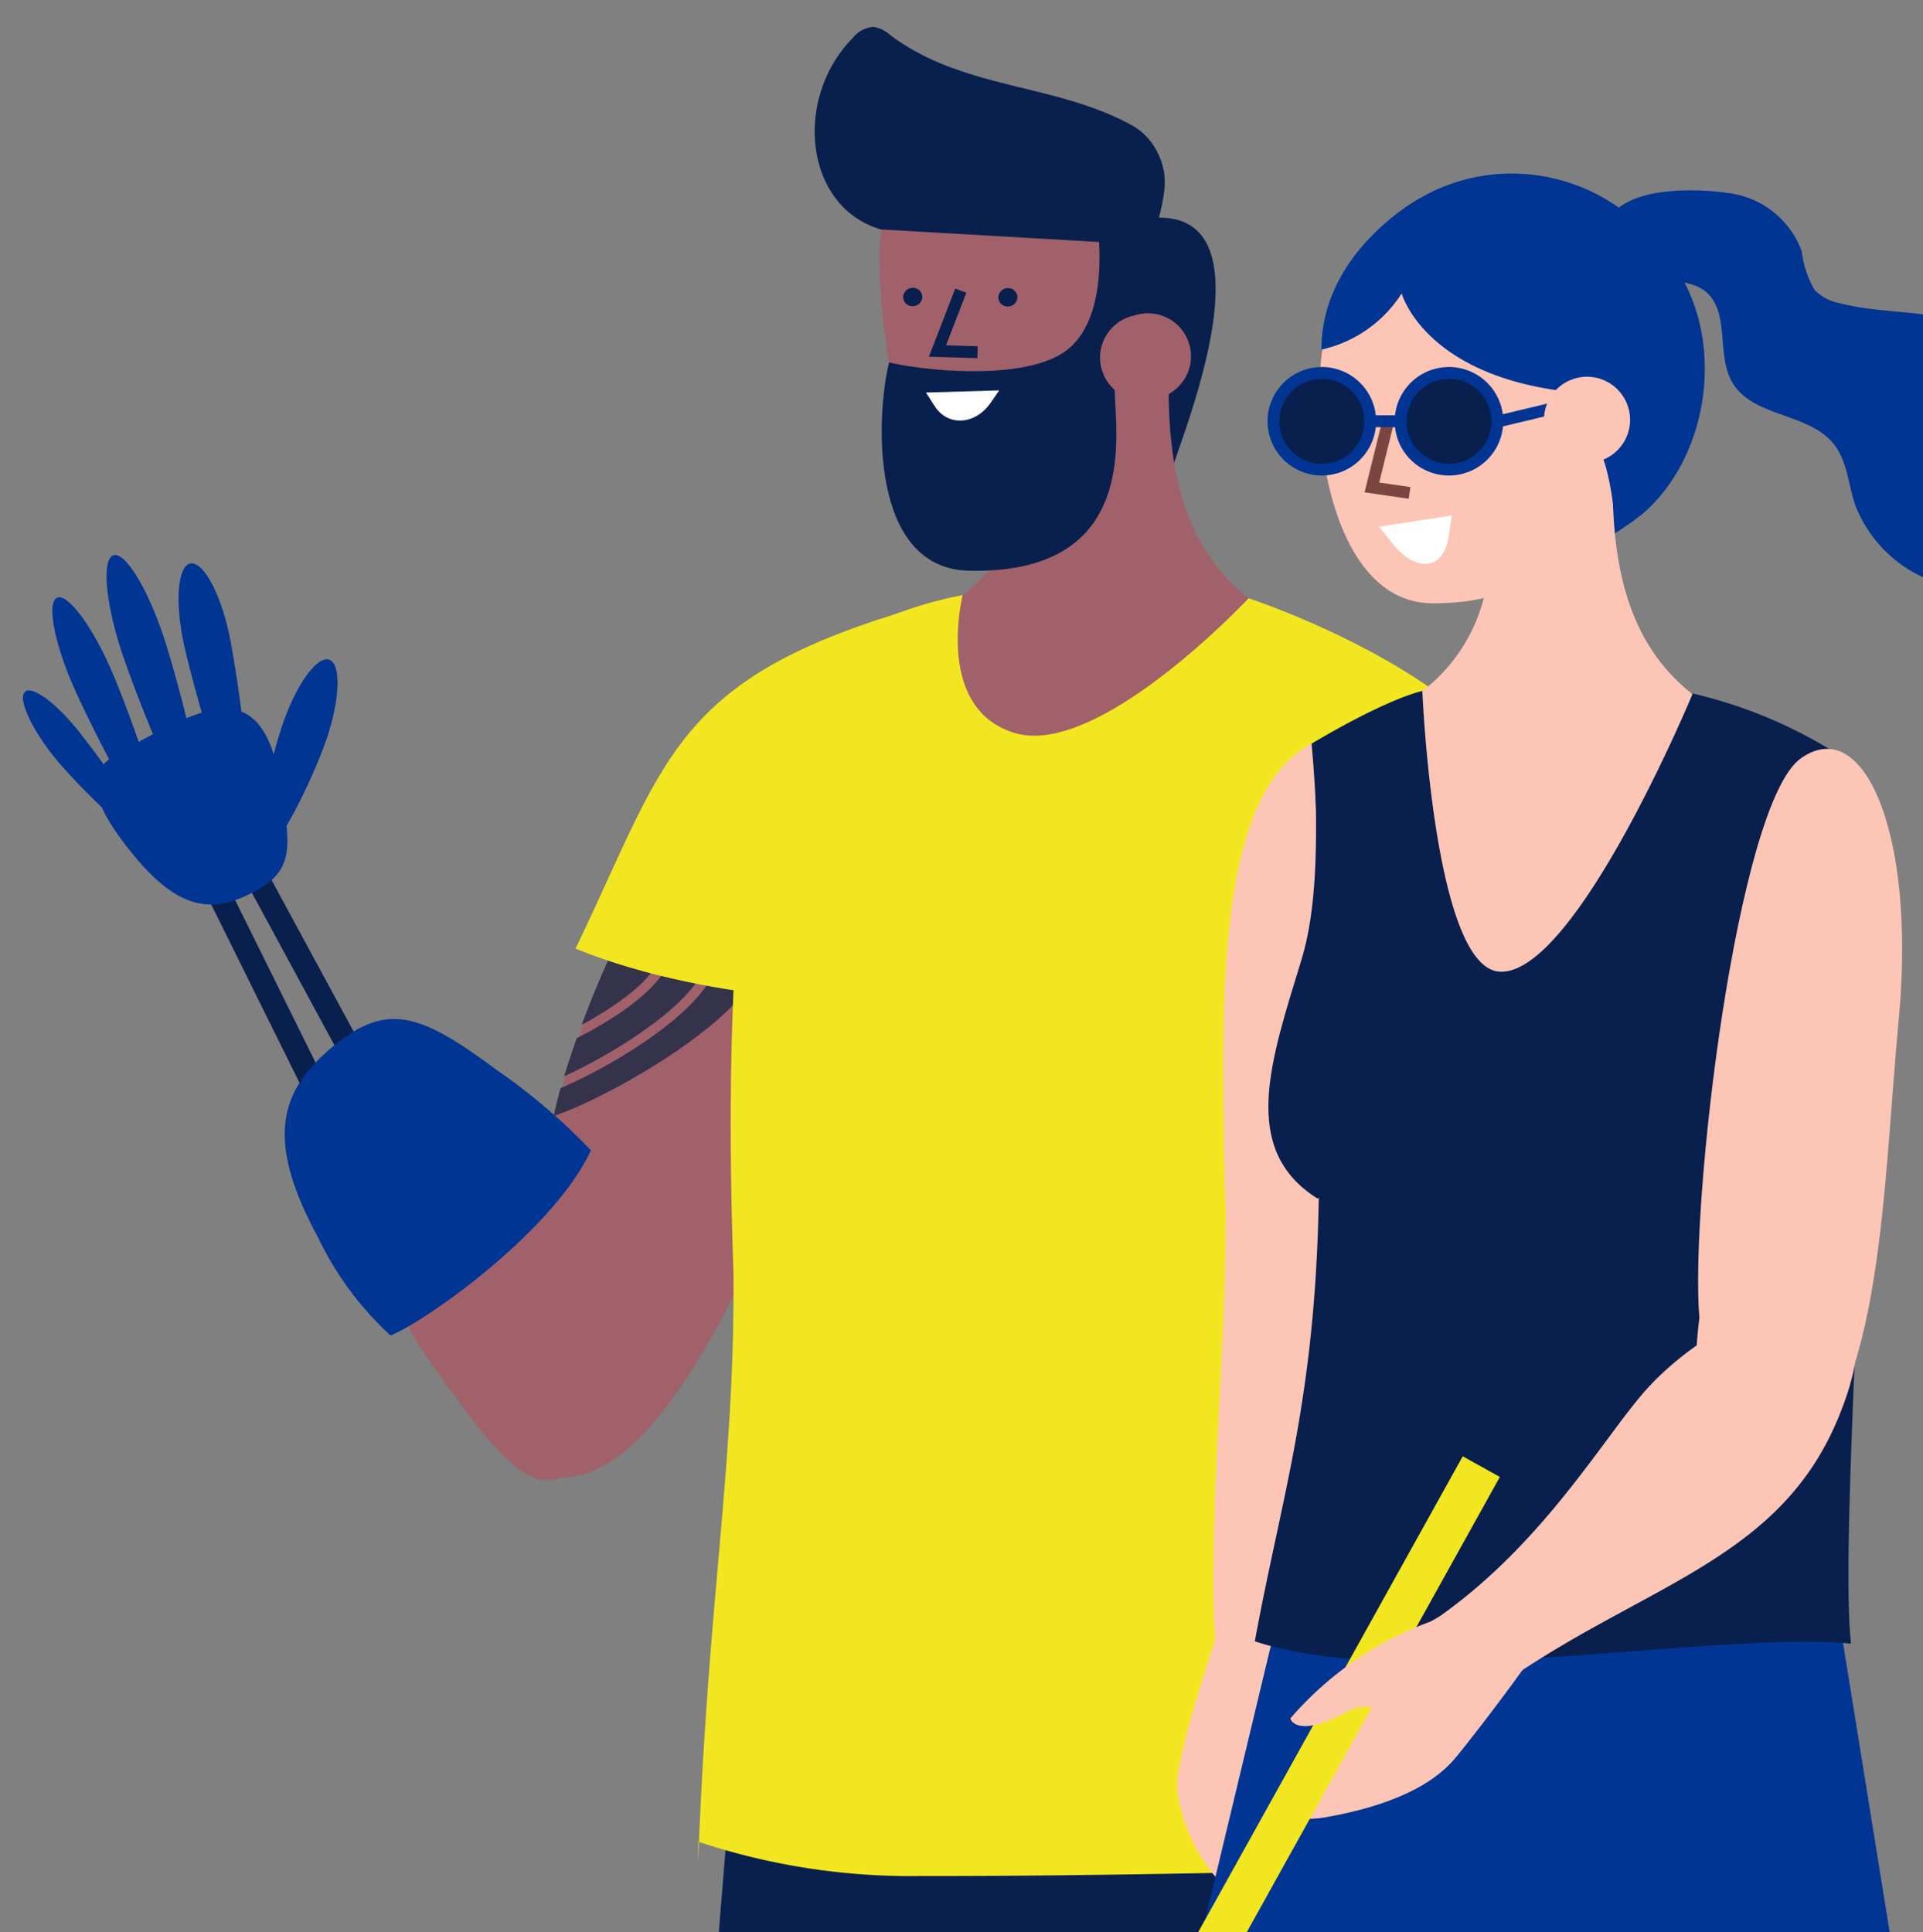 <svg xmlns="http://www.w3.org/2000/svg" xmlns:xlink="http://www.w3.org/1999/xlink" width="131.362" height="132" viewBox="0 0 131.362 132"><rect x="0" y="0" width="131.362" height="132" fill="#808080" stroke="none"/><defs><style>.a{clip-path:url(#a);}.b{fill:#09204e;}.c{fill:#a0616b;}.d{fill:#35324c;}.e{fill:#f2e620;}.f{fill:#fdc5b6;}.g{fill:#003593;}.h{fill:#7a463f;}.i{fill:#fff;}</style><clipPath id="a"><rect width="131.361" height="132"/></clipPath></defs><g class="a"><g transform="translate(1.567 1.832)"><path class="b" d="M52.162,11.034l.73,2.714-.146,6,19.419,7.223c.881-2.733,6.481-16.793-1.04-16.743.482-1.942.643-3.107-.209-4.663a4.3,4.3,0,0,0-1.808-1.741c-5.254-2.8-11.393-2.367-16.327-6.062a2.255,2.255,0,0,0-1.142-.568,1.933,1.933,0,0,0-1.4.724c-4.152,4.193-3.3,11.644,1.921,13.119" transform="translate(6.477 2.811)"/><path class="c" d="M50.942,47.206c-7.445-.857-16.8,7.873-21.526,25.112s-5.773,23.216-1.292,24.662,10.016-2.183,18.084-22.4,10.177-26.743,4.733-27.37" transform="translate(6.906 1.852)"/><path class="d" d="M30.159,70.077c3.566-1.586,9.319-5.269,9.645-7.82a2.024,2.024,0,0,0-1.191-2.331,8.128,8.128,0,0,0-4.256-.289l-.122.248a4.522,4.522,0,0,1,2.15.313,1.644,1.644,0,0,1,.907,1.9c-.27,1.665-3.127,3.7-5.54,5-.249.134-.5.261-.731.38q-.322.911-.621,1.828c-.081.252-.164.511-.243.772" transform="translate(6.812 1.615)"/><path class="d" d="M31.378,66.591c2.259-1.213,4.933-3.1,5.147-4.427a1.107,1.107,0,0,0-.605-1.315,4.085,4.085,0,0,0-2.009-.23q-1.4,2.923-2.533,5.972" transform="translate(6.789 1.594)"/><path class="d" d="M29.44,72.783c3.55-1.192,11.815-5.863,13.725-9.515v0a3.456,3.456,0,0,0,.369-1.045,4.34,4.34,0,0,0,.049-.443v0c.15-2.726-2.755-3.263-5.985-2.909a5.155,5.155,0,0,1,1.481.412,2.551,2.551,0,0,1,1.506,2.9c-.322,2.5-4.555,5.533-8.1,7.442-.939.506-1.827.934-2.583,1.251-.177.626-.336,1.264-.468,1.911" transform="translate(6.826 1.629)"/><g transform="translate(46.76 120.689)"><path class="b" d="M14.224-66.943,15.9-51.263H-33.391l1.55-18.957Z" transform="translate(33.391 70.22)"/></g><path class="e" d="M39.5,121.941a45.871,45.871,0,0,0,15.275,2.342c13.695.031,34.094-.5,34.1-.612.841-11.263-1.852-34.63-1.644-43.083.228-9.324,13.417-1.484,13.052-7.949-1.017-18.052-2.172-19.485-5.045-23.953-4.692-7.3-18.155-11.7-18.155-11.7l-19.534-.206s-8.19,1.38-11.489,5.957c-5.684,7.887-4.163,38.566-4.153,40.663.067,13.1-1.762,22.063-2.413,39.954" transform="translate(6.633 2.051)"/><path class="c" d="M72.03,20.187c-.336,7.484.952,12.989,5.409,16.485,0,0-10.232,10.943-15.983,9.2-5.5-1.663-3.55-9.409-3.55-9.409a11.6,11.6,0,0,0,4.548-9.337c0-6.378,9.577-6.941,9.577-6.941" transform="translate(6.286 2.37)"/><path class="f" d="M77.49,122.248c.077-.448.427-3.959.427-3.959h0c.007-.175.033-.269.086-.257a2.288,2.288,0,0,1,1.341,1.135c1.76,3.659,2.563,1.854,2.585,1.8-.03-2.061-2.439-7.638-2.3-9.346.056-.686-2.672-1.922-4.048-2.493,0,0-2.957,8.759-2.725,10.627a11.769,11.769,0,0,0,4.021,7.405c.669.473,1.065.265,1.285-.336.4-1.621-.75-4.131-.674-4.578" transform="translate(5.993 0.662)"/><path class="c" d="M32,95.893c4.83-5.574,5.94-13.361.009-18.316S23.679,71.349,20.3,74.63s-4.811,7.765.652,15.493S28.471,99.968,32,95.893" transform="translate(7.059 1.359)"/><path class="f" d="M86.96,56.643c.744,6.969-1.672,31.425-5.469,34.3S76.286,86.624,76.124,75.3c-.16-11.258-.436-24.789,5.971-28.194s4.865,9.537,4.865,9.537" transform="translate(5.931 1.864)"/><path class="f" d="M82.455,89.088c.672,5.8,1.092,26.184-1.974,28.6s-5.153-2.841-5.1-12.926c.054-9.43.749-14.259.849-24.814.057-5.934,6.222,9.138,6.222,9.138" transform="translate(5.944 1.249)"/><path class="g" d="M117.5,104.4l5.537,34.349H72.293l9.539-39.809Z" transform="translate(6.003 0.858)"/><path class="g" d="M88.172,32.847c-3.589-2.876-5.437-8.095-5-12.921,1.251-13.749,17.505-17.009,24.26-5.566,3.018,5.112,1.794,12.552-2.623,16.327a20.867,20.867,0,0,1-5.922,3.256,12.024,12.024,0,0,1-4.39,1.121,9.9,9.9,0,0,1-6.328-2.218" transform="translate(5.796 2.615)"/><path class="b" d="M78.262,108.377c10.57,3.483,31.3-.745,40.725.159-1.055-9.757,3.219-54.326-.553-60.535a32.1,32.1,0,0,0-10.273-4.38l-18.453-.169s-2.162.394-7.569,3.6c.685,7.47.556,17.634.513,29.1-.057,15.2-2.455,21.715-4.39,32.223" transform="translate(5.889 1.923)"/><path class="f" d="M102.983,26.861c-.339,7.484.947,12.99,5.4,16.488,0,0-8.029,19.306-13.191,18.959-4.485-.3-5.262-19.174-5.262-19.174A11.6,11.6,0,0,0,94.484,33.8c0-6.38,8.5-6.939,8.5-6.939" transform="translate(5.665 2.242)"/><path class="f" d="M83.222,18.138c-1.441,6.184.162,18.671,7.183,18.766,5.969.081,10.376-2.689,10.808-10.232l-.307-7.74-12.53-4.455Z" transform="translate(5.803 2.479)"/><path class="h" d="M88.92,29.955l-3.014-.44,1.261-5.1.786.193-1.047,4.238,2.131.31Z" transform="translate(5.742 2.289)"/><path class="g" d="M110.912,8.746a6.134,6.134,0,0,1,5.18,4,6.787,6.787,0,0,0,.867,2.624,3.2,3.2,0,0,0,1.694.912c4.021,1.056,9.025.078,11.685,3.4,1.106,1.383,1.566,3.323,2.976,4.369,1.814,1.349,4.616.746,6.161,2.419a4.036,4.036,0,0,1,.155,4.725,8.574,8.574,0,0,1-3.863,2.978,15.379,15.379,0,0,1-9.013,1.559,9.009,9.009,0,0,1-7.027-5.7c-.447-1.357-.528-2.888-1.378-4.026-1.711-2.288-5.645-1.864-7.038-4.369-1.04-1.869-.14-4.634-1.7-6.067-1.98-1.816-7.328.463-6.982-3.977.261-3.366,5.991-3.165,8.286-2.854" transform="translate(5.421 2.593)"/><path class="g" d="M82.9,19.471a8.759,8.759,0,0,0,5.484-3.838s1.789,6.615,14.173,6.9c0,0-2.918,1.242-1.336,2.749s1.771,6.74,1.771,6.74l1.865-16.389L93.394,12.144,89.582,9.16S82.9,12.756,82.9,19.471" transform="translate(5.8 2.582)"/><path class="b" d="M86.168,24.6a3.3,3.3,0,1,1-3.3-3.3,3.3,3.3,0,0,1,3.3,3.3" transform="translate(5.864 2.349)"/><path class="g" d="M82.858,28.3a3.707,3.707,0,1,1,3.706-3.708A3.713,3.713,0,0,1,82.858,28.3Zm0-6.6a2.9,2.9,0,1,0,2.9,2.9A2.9,2.9,0,0,0,82.858,21.693Z" transform="translate(5.872 2.356)"/><path class="b" d="M95.022,24.6a3.3,3.3,0,1,1-3.3-3.3,3.3,3.3,0,0,1,3.3,3.3" transform="translate(5.694 2.349)"/><path class="g" d="M91.711,28.3a3.707,3.707,0,1,1,3.707-3.708A3.712,3.712,0,0,1,91.711,28.3Zm0-6.6a2.9,2.9,0,1,0,2.9,2.9A2.9,2.9,0,0,0,91.711,21.693Z" transform="translate(5.702 2.356)"/><path class="i" d="M86.913,31.992l4.973-.767-.23,1.5c-.341,2.224-2.213,2.434-3.816.427Z" transform="translate(5.723 2.158)"/><rect class="g" width="2.08" height="0.811" transform="translate(91.795 26.54)"/><rect class="g" width="4.801" height="0.811" transform="translate(100.764 26.546) rotate(-13.468)"/><path class="f" d="M102.276,27.293A2.941,2.941,0,1,0,98.5,25.265a3.033,3.033,0,0,0,3.772,2.027" transform="translate(5.502 2.344)"/><path class="f" d="M109.223,86.375c-.678-7.8,2.582-35.085,6.9-38.221s7.9,5.091,6.725,17.7-1.127,27.62-8.391,31.287-5.238-10.765-5.238-10.765" transform="translate(5.299 1.846)"/><path class="f" d="M88.423,118a13.461,13.461,0,0,1,1.937-1.916C101.627,105.6,113.523,105.4,118.255,93.9c5.216-12.673-7.422-8.128-13-2.045C102.373,95,98.386,102.185,91.2,107.354c-1.815,1.306-7.547,2.914-6.214,5.667A34.519,34.519,0,0,0,88.423,118" transform="translate(5.763 1.11)"/><path class="b" d="M82.571,78.237c-5.369-3.366-3.2-9.449-1.1-16.34,1.026-3.362,1.1-7.809.911-13.17l6.3,23.827Z" transform="translate(5.871 1.822)"/><path class="b" d="M16.01,75.782l-1.432.709L1.288,49.647l1.432-.709Z" transform="translate(7.367 1.818)"/><path class="b" d="M18.618,72.991l-1.405.762L2.95,47.413l1.406-.761Z" transform="translate(7.335 1.862)"/><path class="g" d="M-.738,47.6c5.286-2.814,9.624-5.713,10.91,2.309.678,4.225.966,5.8-1.816,7.282S3.249,58.569-.013,54.527-2.963,48.783-.738,47.6" transform="translate(7.438 1.899)"/><path class="g" d="M13.508,46.725c-.934,2.733-3.5,7.963-4.327,7.681s.4-5.971,1.331-8.7,2.361-4.719,3.189-4.435.741,2.726-.192,5.459" transform="translate(7.22 1.966)"/><path class="g" d="M6.747,39.35C7.355,42.174,8.754,52.4,7.9,52.587s-3.641-9.746-4.248-12.57-.408-5.261.447-5.444,2.04,1.955,2.648,4.777" transform="translate(7.328 2.094)"/><path class="g" d="M2.213,39.644c1.112,3.382,3.5,12.865,2.7,13.128S.434,43.977-.679,40.6s-1.366-6.336-.567-6.6S1.1,36.263,2.213,39.644" transform="translate(7.424 2.105)"/><path class="g" d="M-1.469,41.876c1.327,3.032,4.281,11.486,3.568,11.8s-4.824-7.637-6.151-10.668-1.824-5.744-1.111-6.055,2.367,1.893,3.694,4.926" transform="translate(7.497 2.049)"/><path class="g" d="M-3.626,46.332c1.551,1.978,5.3,7.1,4.773,7.507s-5.115-4.045-6.666-6.024S-7.9,43.9-7.38,43.49s2.2.862,3.755,2.841" transform="translate(7.536 1.924)"/><path class="g" d="M31.614,75.275a41.336,41.336,0,0,0-6.43-5.485c-5.13-3.815-7.435-4.68-11.082-1.7S9.252,74.33,12.938,81.157a22.022,22.022,0,0,0,4.992,6.771C20.592,86.8,29.091,80.7,31.614,75.275" transform="translate(7.186 1.484)"/><path class="f" d="M85.441,115.7h0v0Z" transform="translate(5.751 0.536)"/><path class="f" d="M96.563,111.583c-1.725,2.4-4.061,5.411-4.694,6.135-1.507,1.727-4.294,3.141-8.8,3.924-1.51.263-3.967.049-1.966-1.04,3.516-1.914.3.705-1.128.969-1.455.269.439-2.865,2.143-3.635s1.919-1.321,2.025-2.623,2.7-4.692,2.7-4.692l7.05-2.85Z" transform="translate(5.866 0.688)"/><path class="e" d="M72.268,138.746,94.821,98.172,92.286,96.76,68.948,138.746Z" transform="translate(6.068 0.9)"/><path class="f" d="M87.181,114.3c.934.119-1.4-.5-2.287-.007-3.722,2.072-4.164.654-4.153.594a23.106,23.106,0,0,1,9.538-6.6l.955,2.354Z" transform="translate(5.841 0.678)"/><path class="e" d="M54.527,48.357,52.669,64.611s-12.074.254-21.717-3.685c6.573-13.644,6.616-19.1,26.423-24.129Z" transform="translate(6.797 2.051)"/><path class="c" d="M52.249,11.305c-.466,2.739.22,18.9,7.241,19,5.968.078,10.375-2.692,10.8-10.237l-.31-7.74Z" transform="translate(6.39 2.54)"/><path class="b" d="M58.232,34.593c12.69.282,9.626-11.05,10-12.754,1.263-5.73,4.413-7.174,4.413-7.174L70.9,10.432l-4.02-.44s1.448,7.461-2.312,9.775c-3.062,1.884-9.756,1.1-11.785.593-.882,3.481-1.406,14.081,5.452,14.233" transform="translate(6.388 2.566)"/><path class="c" d="M71.352,22.964a2.941,2.941,0,1,0-1.524-5.671,2.941,2.941,0,1,0,1.524,5.671" transform="translate(6.096 2.428)"/><path class="i" d="M60.36,22.515l-5,.146.6.937c.892,1.388,2.753,1.282,3.8-.216Z" transform="translate(6.328 2.325)"/><path class="b" d="M61,16.645h0a.63.63,0,0,1-.6-.665.657.657,0,0,1,.7-.59.63.63,0,0,1,.6.665.658.658,0,0,1-.7.59" transform="translate(6.232 2.462)"/><path class="b" d="M54.374,16.625h0a.63.63,0,0,1-.6-.665.655.655,0,0,1,.7-.589.629.629,0,0,1,.6.665.655.655,0,0,1-.7.589" transform="translate(6.359 2.462)"/><path class="b" d="M58.872,20.176l-3.309-.1,1.8-4.657.757.292L56.731,19.3l2.165.064Z" transform="translate(6.325 2.461)"/></g></g></svg>